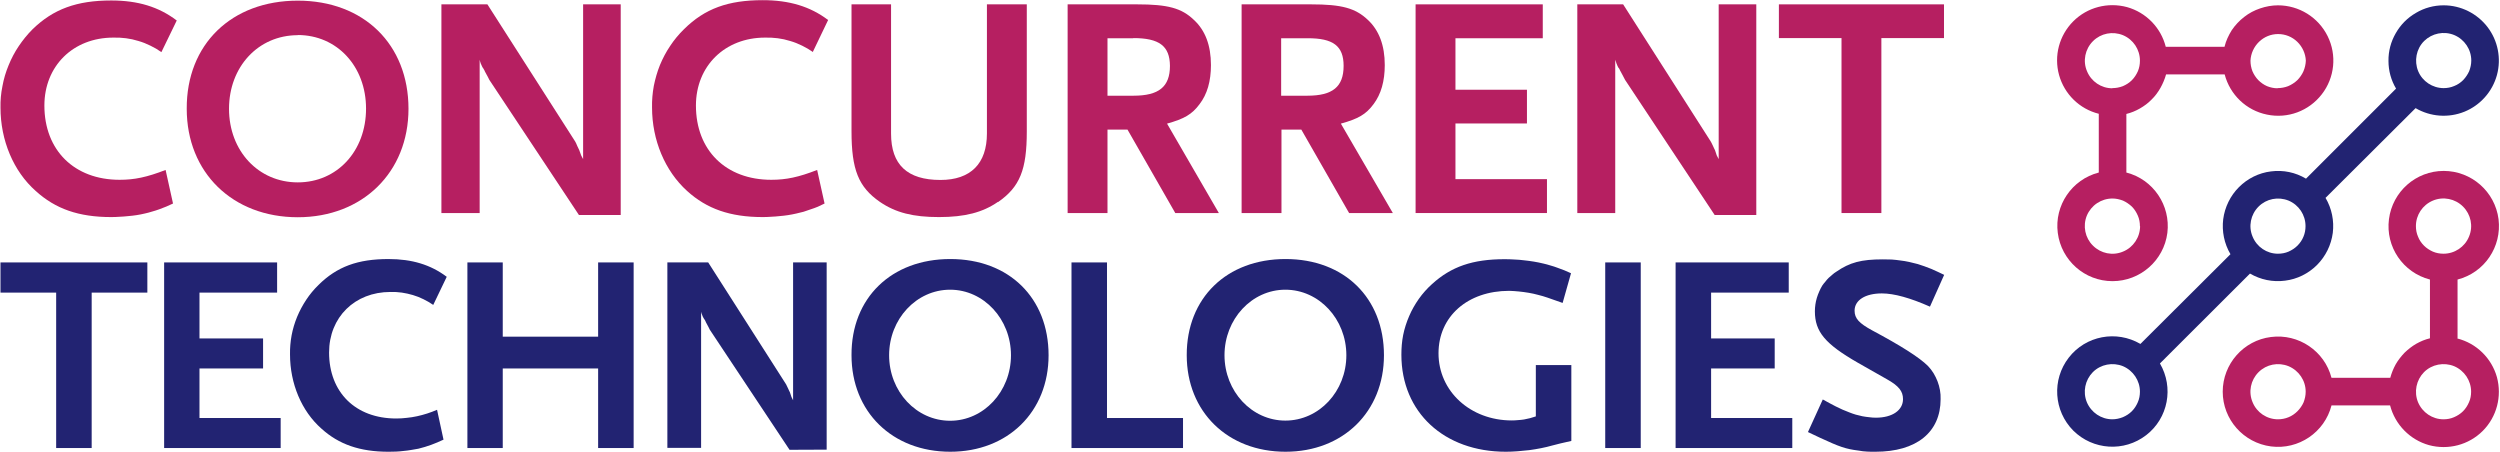 <svg version="1.2" xmlns="http://www.w3.org/2000/svg" viewBox="0 0 1549 280" width="1549" height="280">
	<title>cct_logo_colour-svg</title>
	<style>
		.s0 { fill: #b61f61 } 
		.s1 { fill: #222372 } 
	</style>
	<g id="layer1">
		<g id="g3959">
			<path id="path2991-7" class="s0" d="m100 32.3q-3.2-2.3-6.8-4-3.6-1.8-7.4-2.9-3.8-1.2-7.7-1.7-3.9-0.5-7.9-0.4c-24.9 0-42.7 17.6-42.7 42.1 0 27.7 18.5 46 46.6 46 9.3 0 16.9-1.6 28.5-6.1l4.6 20.8q-2.1 1-4.2 1.9-2.2 0.9-4.4 1.7-2.2 0.8-4.4 1.4-2.2 0.7-4.5 1.2-2.5 0.6-5.1 1-2.6 0.4-5.2 0.6-2.6 0.3-5.2 0.4-2.7 0.2-5.3 0.2c-20.2 0-34.6-5.1-46.8-16.2-13.8-12.2-21.8-31.4-21.8-51.6-0.1-4.4 0.3-8.9 1.2-13.3 0.8-4.5 2.1-8.8 3.8-12.9 1.7-4.2 3.8-8.2 6.3-11.9 2.5-3.7 5.3-7.2 8.5-10.4 12.9-12.6 27.5-17.9 48.8-17.9 16.5 0 29.4 3.9 40.6 12.4z"/>
			<path id="path2993-4" fill-rule="evenodd" class="s0" d="m184.5 134.6c-40.4 0-68.8-27.7-68.8-67.2-0.2-40 27.8-67 68.8-67 40.9 0 68.6 27.1 68.6 67 0 39.3-28.4 67.2-68.6 67.2zm0-112.8c-24.5 0-42.6 19.6-42.6 45.6 0 26.1 18.2 45.6 42.6 45.6 24.4 0 42.3-19.4 42.3-45.7 0-26.2-18-45.6-42.3-45.6z"/>
			<path id="path2995-0" class="s0" d="m358.7 133.2l-55.5-83.7c-0.3-0.6-1.1-2.3-2.7-5.1q-0.2-0.4-0.3-0.7-0.2-0.4-0.4-0.7-0.2-0.4-0.4-0.7-0.2-0.3-0.5-0.7-0.3-0.5-0.5-1.1-0.3-0.5-0.5-1.1-0.2-0.6-0.4-1.2-0.2-0.6-0.3-1.2v95h-23.7v-129.3h28.5l54.4 85c0.2 0.4 0.8 1.4 1.3 2.8 0.6 1.3 1 2.1 1.2 2.5l1.2 3.3 1.2 2.3v-95.9h23.3v130.5z"/>
			<path id="path2997-9" class="s0" d="m503.8 32.3q-3.3-2.3-6.8-4-3.6-1.8-7.4-2.9-3.8-1.2-7.7-1.7-4-0.5-7.9-0.4c-24.9 0-42.8 17.6-42.8 42.1 0 27.7 18.5 46 46.7 46 9.2 0 16.9-1.6 28.4-6.1l4.6 20.8q-2.1 1-4.2 2-2.2 0.9-4.4 1.6-2.2 0.8-4.4 1.5-2.3 0.6-4.5 1.1-2.6 0.6-5.2 1-2.6 0.4-5.2 0.6-2.6 0.3-5.2 0.4-2.6 0.2-5.2 0.2c-20.2 0-34.7-5.1-46.9-16.2-13.7-12.4-21.7-31.5-21.7-51.7-0.1-4.5 0.3-9 1.1-13.4 0.9-4.4 2.1-8.7 3.8-12.9 1.7-4.1 3.8-8.1 6.3-11.8 2.5-3.8 5.4-7.3 8.6-10.4 12.9-12.8 27.4-18 48.8-18 16.4 0 29.4 3.9 40.5 12.3l-9.4 19.6z"/>
			<path id="path2999-4" class="s0" d="m618.3 125.1c-9.4 6.5-20.4 9.4-36.5 9.4-16 0-26.8-2.7-36.6-9.4-13.3-9.2-17.6-20-17.6-43.7v-78.7h24.5v80.1c0 19.2 10 28.7 30.6 28.7 18.8 0 28.8-10.2 28.8-28.8v-80h24.7v78.8c0 23.7-4.3 34.3-17.8 43.7z"/>
			<path id="path3001-8" fill-rule="evenodd" class="s0" d="m728.2 132l-29.6-51.7h-12.4v51.7h-24.7v-129.3h43.1c18.9 0 27.5 2.3 35.1 9.6 7.1 6.5 10.6 15.9 10.6 28 0 10-2.3 18.1-7.1 24.3-4.7 6.3-9.4 9-20.1 12l32.1 55.4zm-25.9-108.3h-16.1v35.6h16.1c15.7 0 22.6-5.5 22.6-18.5-0.1-12.3-6.6-17.2-22.7-17.2z"/>
			<path id="path3003-8" fill-rule="evenodd" class="s0" d="m835.9 132l-29.6-51.7h-12.3v51.7h-24.7v-129.3h43.1c18.8 0 27.4 2.3 35.1 9.6 7 6.5 10.5 15.9 10.5 28 0 10-2.3 18.1-7 24.3-4.7 6.3-9.4 9-20.2 12l32.2 55.4zm-25.9-108.3h-16.2v35.6h16.2c15.7 0 22.5-5.5 22.5-18.5 0-12.3-6.4-17.2-22.5-17.1z"/>
			<path id="path3005-2" class="s0" d="m877.1 132v-129.3h78.8v21h-54.1v31.9h44.3v20.9h-44.3v34.5h56.7v21z"/>
			<path id="path3007-4" class="s0" d="m1062.4 133.2l-55.5-83.7c-0.4-0.6-1.1-2.3-2.7-5.1q-0.2-0.4-0.4-0.7-0.1-0.4-0.3-0.7-0.2-0.3-0.4-0.7-0.3-0.3-0.5-0.6-0.3-0.6-0.5-1.1-0.3-0.6-0.5-1.2-0.2-0.6-0.4-1.2-0.2-0.6-0.4-1.2v95h-23.5v-129.3h28.4l54.3 85c0.2 0.4 0.8 1.4 1.4 2.8 0.6 1.4 1 2.1 1.2 2.5l1.1 3.3 1.2 2.3v-95.9h23.3v130.5z"/>
			<path id="path3009-5" class="s0" d="m1165.7 23.6v108.4h-24.7v-108.4h-38.8v-20.9h102.3v20.9z"/>
			<path id="path3011-5" class="s1" d="m56.8 181.3v96.3h-22v-96.3h-34.5v-18.7h91v18.7z"/>
			<path id="path3013-1" class="s1" d="m101.7 277.6v-115h70v18.7h-48.1v28.4h39.4v18.6h-39.4v30.7h50.3v18.6h-72.2z"/>
			<path id="path3015-7" class="s1" d="m268.4 188.9q-2.9-2-6-3.5-3.2-1.6-6.6-2.6-3.4-1-6.8-1.5-3.5-0.5-7.1-0.4c-22.1 0-38 15.7-38 37.5 0 24.7 16.4 40.9 41.6 40.9q3.3 0 6.5-0.4 3.2-0.3 6.4-1 3.2-0.7 6.3-1.7 3.1-1 6.1-2.3l4 18.5q-1.9 0.9-3.8 1.7-1.9 0.8-3.8 1.5-1.9 0.7-3.9 1.3-2 0.6-4 1.1-2.3 0.4-4.6 0.8-2.3 0.4-4.6 0.6-2.3 0.3-4.6 0.4-2.4 0.1-4.7 0.1c-17.9 0-30.9-4.6-41.6-14.3-12.4-10.9-19.5-28-19.5-46q-0.1-6 1-11.9 1.1-5.8 3.4-11.4 2.3-5.5 5.6-10.5 3.3-5 7.6-9.2c11.5-11.4 24.4-16.1 43.4-16.1 14.6 0 26.1 3.5 36.1 11l-8.4 17.5z"/>
			<path id="path3017-1" class="s1" d="m370.6 277.6v-49.3h-59.1v49.3h-21.9v-115h21.9v46h59.1v-46h22v115z"/>
			<path id="path3019-1" class="s1" d="m489.2 278.7l-49.4-74.4c-0.3-0.6-1-2.1-2.4-4.6q-0.2-0.4-0.3-0.7-0.2-0.3-0.3-0.6-0.2-0.3-0.4-0.6-0.2-0.3-0.4-0.6-0.3-0.4-0.5-0.9-0.2-0.5-0.4-1-0.2-0.5-0.4-1-0.1-0.6-0.3-1.1v84.3h-20.9v-114.9h25.3l48.3 75.6c0.1 0.4 0.7 1.3 1.2 2.5 0.5 1.2 0.9 1.9 1.1 2.3l1 3 1 2v-85.4h20.8v116z"/>
			<path id="path3021-5" fill-rule="evenodd" class="s1" d="m588.8 279.9c-36 0-61.2-24.8-61.2-59.8-0.2-35.5 24.7-59.6 61.2-59.6 36.4 0 60.9 24.1 60.9 59.6 0 35-25.2 59.8-60.9 59.8zm37.6-59.8c0-22.4-16.9-40.6-37.7-40.6-20.9 0-37.8 18.2-37.8 40.6 0 22.5 16.9 40.6 37.8 40.6 20.8 0 37.7-18.1 37.7-40.6z"/>
			<path id="path3023-2" class="s1" d="m663.9 277.6v-115h22v96.4h47.1v18.6z"/>
			<path id="path3025-7" fill-rule="evenodd" class="s1" d="m796.5 279.9c-35.9 0-61.2-24.8-61.2-59.8-0.1-35.5 24.8-59.6 61.2-59.6 36.4 0 61 24.1 61 59.6 0 35-25.3 59.8-61 59.8zm37.7-59.8c0-22.4-16.9-40.6-37.8-40.6-20.8 0-37.7 18.2-37.7 40.6 0 22.4 16.9 40.5 37.7 40.5 20.9 0 37.8-18.1 37.8-40.5z"/>
			<path id="path3027-6" class="s1" d="m961.9 276q-3.5 1-7.1 1.7-3.6 0.7-7.2 1.2-3.7 0.4-7.3 0.7-3.7 0.3-7.3 0.3c-38.2 0-64.7-24.4-64.7-60.1 0-4.1 0.3-8.2 1.1-12.2 0.8-4 2.1-8 3.7-11.7 1.6-3.8 3.7-7.4 6-10.7 2.4-3.4 5.2-6.5 8.2-9.2 11.9-10.8 25.1-15.4 45-15.4q3 0 6.1 0.2 3 0.1 6 0.5 3 0.3 6 0.8 3 0.5 5.9 1.2 2.2 0.5 4.4 1.2 2.2 0.6 4.3 1.4 2.2 0.8 4.3 1.6 2.1 0.9 4.1 1.8l-5.2 18.4c-4.2-1.5-7.3-2.6-9.4-3.3q-2.9-1-5.8-1.7-2.9-0.8-5.9-1.3-3-0.5-6-0.8-3-0.3-6-0.4c-25.8 0-43.8 15.9-43.8 38.7 0 23.5 19.7 41.6 45.4 41.6q1.9 0 3.8-0.2 1.9-0.1 3.8-0.4 1.8-0.3 3.7-0.8 1.8-0.5 3.6-1.1v-31.8h22v47c-5.2 1.2-9 2-11.7 2.8z"/>
			<path id="path3029-1" class="s1" d="m994.6 277.6v-115h22v115z"/>
			<path id="path3031-4" class="s1" d="m1038.2 277.6v-115h70.1v18.7h-48.1v28.4h39.4v18.6h-39.4v30.7h50.3v18.6h-72.3z"/>
			<path id="path3033-2" class="s1" d="m1195.8 190c-12.2-5.4-22.2-8.2-29.8-8.2-10.3 0-16.9 4.2-16.9 10.7 0 4.8 2.8 7.8 10.9 12.2 17.6 9.4 29.2 16.7 34.6 22.1q1.9 2 3.4 4.4 1.5 2.5 2.5 5.1 1 2.6 1.5 5.4 0.5 2.8 0.4 5.6c0 20.6-15 32.6-40.4 32.6q-1.3 0-2.6 0-1.3 0-2.6-0.1-1.3-0.1-2.5-0.2-1.3-0.2-2.6-0.4c-8.2-1-12-2.4-24.1-8-1.5-0.7-4.1-1.9-7.4-3.5l9.2-20.2q2 1.2 4 2.2 2 1.1 4 2.1 2.1 1 4.2 2 2.1 0.9 4.2 1.7 2 0.8 4 1.4 2.1 0.5 4.1 1 2.1 0.4 4.2 0.6 2.1 0.3 4.2 0.3c10.2 0 16.8-4.6 16.8-11.5 0-4.9-2.6-8.2-10.1-12.4l-17.8-10.1c-20.4-11.7-26.7-19.3-26.7-31.9q0-2.1 0.3-4.2 0.3-2.1 0.9-4.1 0.6-2 1.5-4 0.8-1.9 1.9-3.7 0.9-1.3 1.9-2.4 0.9-1.2 2-2.3 1.1-1 2.3-2 1.1-1 2.4-1.8c8.4-5.8 15.5-7.7 28.9-7.7q2.8 0 5.5 0.1 2.7 0.2 5.4 0.6 2.7 0.3 5.4 0.9 2.7 0.6 5.3 1.3 2.1 0.7 4.2 1.4 2.1 0.8 4.2 1.6 2 0.8 4 1.8 2 0.9 4 1.9z"/>
			<path id="path3035-3" fill-rule="evenodd" class="s1" d="m1541.3 16.8c6.4 8.4 8.6 19.4 5.8 29.7-2.8 10.3-10.3 18.7-20.1 22.7-9.9 4-21.1 3.2-30.3-2.2l-55.8 55.6c3.9 6.6 5.4 14.2 4.5 21.7-1 7.5-4.4 14.5-9.8 19.9-5.3 5.3-12.3 8.8-19.8 9.7-7.6 1-15.2-0.6-21.7-4.4l-55.8 55.7c8.7 14.9 5.1 33.9-8.5 44.4-13.7 10.6-33 9.3-45.2-2.8-12.1-12.2-13.4-31.5-2.8-45.2 10.5-13.6 29.5-17.2 44.4-8.5l55.8-55.6c-3.9-6.6-5.4-14.2-4.5-21.7 1-7.5 4.4-14.5 9.8-19.9 5.3-5.3 12.3-8.8 19.8-9.7 7.6-1 15.2 0.6 21.7 4.5l55.8-55.8c-3.1-5.2-4.7-11.1-4.7-17.1-0.1-6.1 1.5-12 4.5-17.2 3-5.3 7.3-9.6 12.5-12.6 5.2-3.1 11.1-4.7 17.2-4.7 10.6 0 20.7 5 27.2 13.5zm-226 241.7c2.1-0.9 4-2.1 5.6-3.7 1.6-1.6 2.8-3.5 3.7-5.6 0.9-2 1.3-4.3 1.3-6.5 0-6.9-4.2-13.1-10.5-15.8-6.4-2.6-13.8-1.2-18.7 3.7-4.8 4.9-6.3 12.2-3.7 18.6 2.7 6.4 8.9 10.6 15.8 10.6 2.2 0 4.5-0.5 6.5-1.3zm102.7-102.6c2-0.9 3.9-2.1 5.5-3.7 1.6-1.6 2.9-3.5 3.7-5.5 0.9-2.1 1.3-4.3 1.3-6.6 0-6.9-4.1-13.1-10.5-15.8-6.4-2.6-13.7-1.2-18.6 3.7-4.9 4.9-6.4 12.3-3.7 18.6 2.6 6.4 8.8 10.6 15.7 10.6 2.3 0 4.5-0.4 6.6-1.3zm102.6-102.6c2.1-0.8 4-2.1 5.6-3.7 1.5-1.6 2.8-3.5 3.7-5.5 0.8-2.1 1.3-4.3 1.3-6.6 0-6.9-4.2-13.1-10.6-15.8-6.4-2.6-13.7-1.1-18.6 3.7-4.9 4.9-6.3 12.3-3.7 18.7 2.6 6.3 8.9 10.5 15.8 10.5 2.2 0 4.4-0.4 6.5-1.3z"/>
			<path id="path3037-2" fill-rule="evenodd" class="s0" d="m1522.5 209.7c11.9 3 21.3 12.2 24.6 24 3.2 11.9-0.1 24.6-8.8 33.3-8.7 8.7-21.4 12-33.3 8.8-11.8-3.3-21-12.7-24.1-24.6h-36.3c-4.3 16.7-20.4 27.6-37.5 25.4-17-2.2-29.9-16.7-29.9-33.9 0-17.2 12.9-31.8 29.9-33.9 17.1-2.2 33.2 8.7 37.5 25.3h36.4c0.8-2.9 1.9-5.7 3.4-8.4 1.5-2.6 3.4-5 5.5-7.2 2.2-2.1 4.6-4 7.2-5.5 2.7-1.5 5.5-2.7 8.5-3.4v-36.4c-16.7-4.3-27.6-20.3-25.4-37.4 2.2-17.1 16.7-29.9 33.9-29.9 17.2 0 31.8 12.8 34 29.9 2.1 17.1-8.7 33.1-25.4 37.4v36.4zm-111.1 50.1c2.2 0 4.5-0.4 6.6-1.3 2-0.8 3.9-2.1 5.5-3.7 1.6-1.6 2.9-3.5 3.8-5.5 0.8-2.1 1.3-4.3 1.3-6.6 0-6.9-4.2-13.1-10.6-15.8-6.4-2.6-13.7-1.2-18.6 3.7-4.9 4.9-6.4 12.2-3.7 18.6 2.6 6.4 8.8 10.6 15.8 10.6zm86.8-113.2c0.8 2.1 2.1 4 3.7 5.6 1.6 1.6 3.5 2.8 5.5 3.7 2.1 0.9 4.3 1.3 6.6 1.3 6.9 0 13.2-4.2 15.8-10.6 2.7-6.4 1.2-13.7-3.7-18.6-4.9-4.9-12.3-6.4-18.7-3.7-6.4 2.7-10.5 8.9-10.5 15.8 0 2.2 0.4 4.5 1.3 6.5zm22.3 111.9c2.1-0.9 4-2.1 5.6-3.7 1.6-1.6 2.8-3.5 3.7-5.6 0.9-2 1.3-4.2 1.3-6.5 0-6.9-4.2-13.1-10.5-15.8-6.4-2.6-13.8-1.2-18.7 3.7-4.8 4.9-6.3 12.2-3.7 18.6 2.7 6.4 8.9 10.6 15.8 10.6 2.2 0 4.5-0.4 6.5-1.3z"/>
			<path id="path3039-2" fill-rule="evenodd" class="s0" d="m1442.2 22.4c5.8 11.7 4.4 25.7-3.6 36-8 10.4-21.2 15.3-34 12.6-12.8-2.6-22.9-12.3-26.2-24.9h-36.3c-0.8 2.9-2 5.7-3.5 8.4-1.5 2.6-3.3 5.1-5.5 7.2-2.1 2.2-4.6 4-7.2 5.5-2.6 1.5-5.5 2.7-8.4 3.4v36.3c16.7 4.3 27.5 20.4 25.4 37.4-2.2 17.1-16.8 29.9-34 29.9-17.2 0-31.7-12.8-33.9-29.9-2.2-17 8.7-33.1 25.4-37.4v-36.4c-12-3-21.3-12.2-24.6-24-3.3-11.9 0.1-24.6 8.8-33.3 8.7-8.7 21.4-12 33.3-8.8 11.8 3.3 21 12.7 24 24.6h36.4c0.9-3.7 2.5-7.1 4.5-10.3 2.1-3.1 4.7-5.9 7.7-8.2 2.9-2.3 6.3-4.1 9.9-5.3 3.5-1.2 7.3-1.9 11-1.9 13.1 0 25 7.4 30.8 19.1zm-116.3 117.7c0-2.2-0.4-4.5-1.3-6.5-0.9-2.1-2.1-4-3.7-5.6-1.6-1.5-3.5-2.8-5.5-3.7-2.1-0.8-4.3-1.3-6.5-1.3-7 0-13.2 4.2-15.9 10.6-2.6 6.4-1.1 13.8 3.8 18.6 4.9 4.9 12.2 6.4 18.6 3.7 6.4-2.6 10.6-8.9 10.6-15.8zm-17.1-85.5c2.2 0 4.4-0.4 6.5-1.2 2.1-0.9 4-2.1 5.6-3.7 1.6-1.6 2.8-3.5 3.7-5.5 0.9-2.1 1.3-4.3 1.3-6.6 0-6.9-4.1-13.1-10.5-15.8-6.4-2.6-13.7-1.2-18.6 3.7-4.9 4.9-6.4 12.3-3.7 18.6 2.6 6.4 8.8 10.6 15.7 10.6zm102.3 0c2.3 0 4.5-0.4 6.6-1.2 2.1-0.9 4-2.1 5.7-3.7 1.6-1.6 2.9-3.5 3.8-5.5 0.9-2.1 1.4-4.3 1.5-6.6-0.2-4.4-2.1-8.6-5.3-11.7-3.2-3.1-7.4-4.8-11.9-4.8-4.4 0-8.6 1.7-11.8 4.8-3.2 3.1-5.1 7.3-5.3 11.7 0 2.2 0.4 4.4 1.2 6.5 0.9 2.1 2.1 3.9 3.6 5.5 1.6 1.6 3.4 2.9 5.5 3.8 2 0.8 4.2 1.3 6.5 1.3z"/>
		</g>
	</g>
</svg>